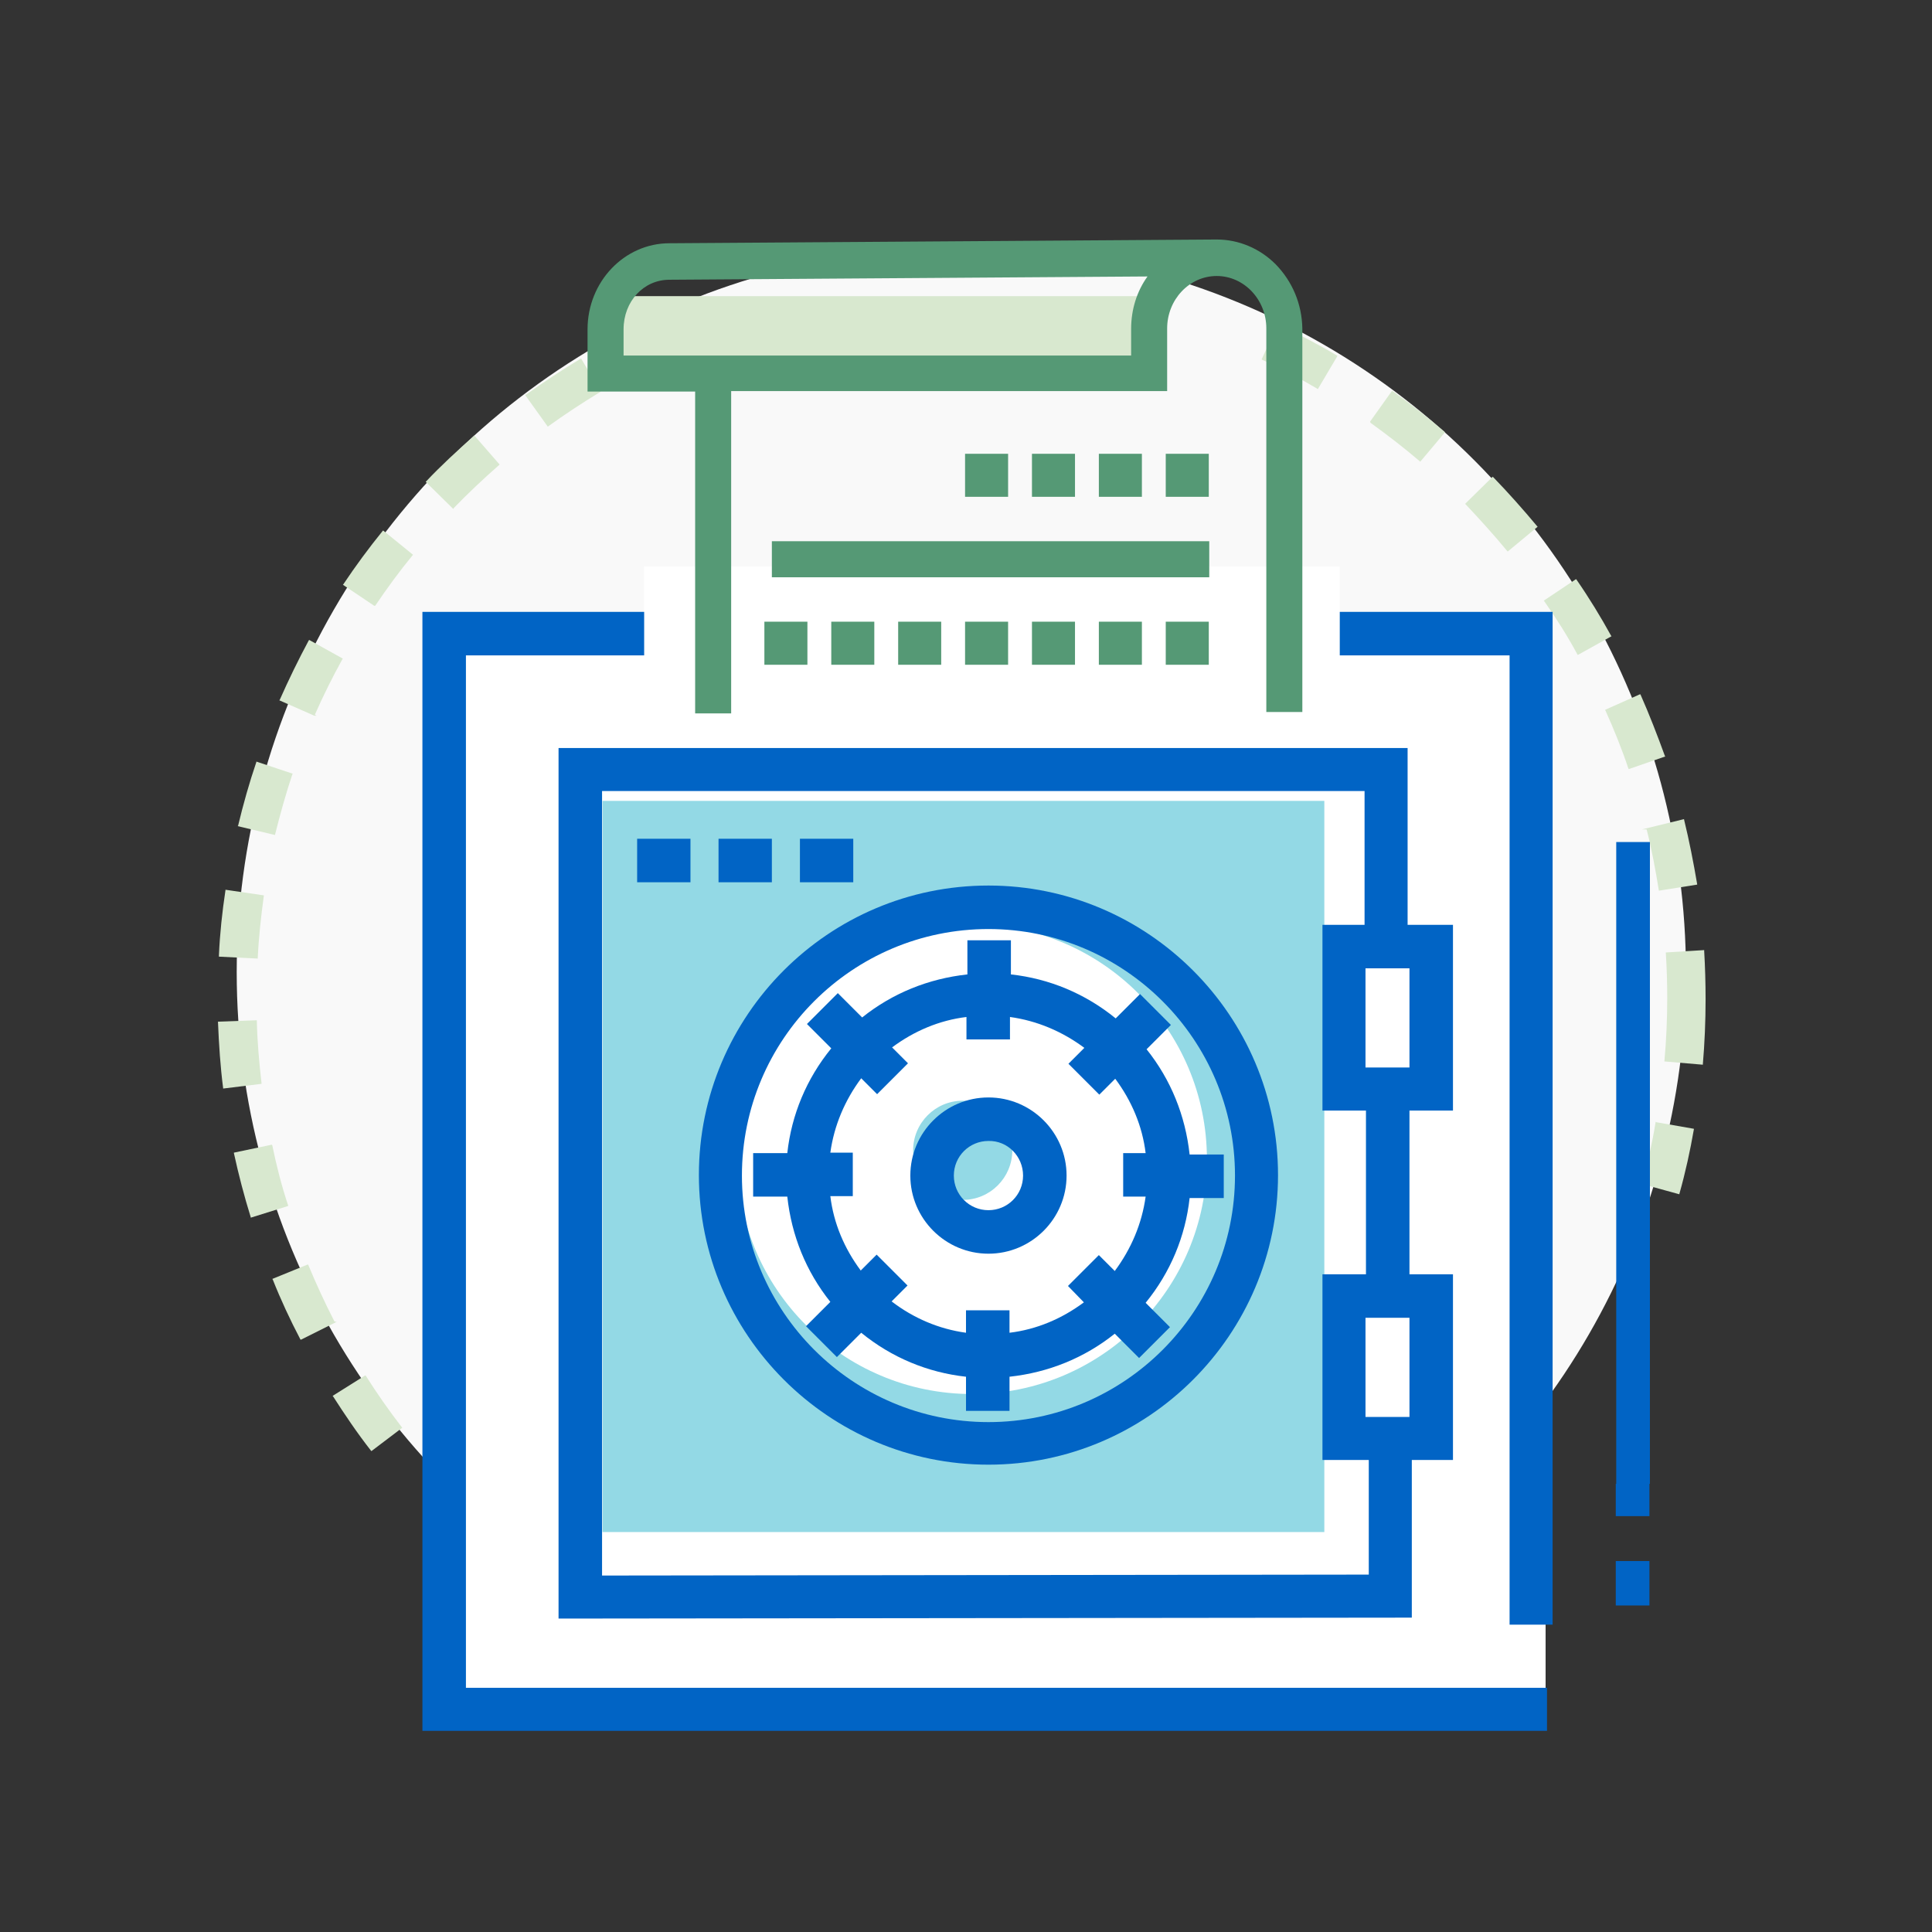 <svg version="1.1" id="Layer_1" xmlns="http://www.w3.org/2000/svg" x="0" y="0" viewBox="0 0 413 413" xml:space="preserve"><rect x="0" y="0" width="413" height="413" fill="#333333" stroke="none"/><style>.st1{fill:#d8e8cf}.st2{fill:#fff}.st4{fill:#0164c5}.st5{fill:#559975}</style><circle cx="205.5" cy="207.8" r="154.9" fill="#f9f9f9"/><path class="st1" d="M79.4 310.2l-.1-.1c-2.9-3.7-5.6-7.7-8.1-11.6l-.1-.1 7-4.4.1.1c2.4 3.8 5 7.5 7.7 11l.1.1-6.6 5zm-15.1-23.8l-.1-.1c-2.2-4.2-4.2-8.5-5.9-12.8l-.1-.1 7.6-3.1.1.1c1.7 4.1 3.6 8.2 5.6 12.1h.5l-.4.2.1.1h-.2l-7.2 3.6zm-10.7-26.1v-.1c-1.4-4.5-2.6-9.1-3.6-13.7v-.1l8.1-1.7.1.1c.9 4.4 2 8.7 3.4 12.9v.1l-8 2.5zm305.4-5l-8-2.2v-.1c1.2-4.3 2.2-8.7 2.9-13v-.2l.2.1 8 1.4v.1c-.8 4.6-1.8 9.2-3.1 13.8v.1zM47.7 232.7v-.1c-.6-4.6-.9-9.3-1.1-14.1v-.1l8.3-.3v.1c.1 4.5.5 8.9 1 13.3v.2h-.1l-8.1 1zm316.3-5.1l-8.2-.7v-.1c.4-4.4.6-8.9.6-13.4 0-3.3-.1-6.6-.3-9.7v-.1h.1l8.1-.5v.2c.2 3.4.3 6.9.3 10.3 0 4.7-.2 9.4-.6 14.1v-.1zM55 204.9h-.1l-8.1-.4v-.3c.2-4.6.7-9.3 1.4-13.9v-.1l8.2 1.2v.1c-.6 4.4-1.1 8.9-1.3 13.3v.1zm299.6-14.5v-.1c-.7-4.3-1.5-8.7-2.6-13h-1l9-2.2v.1c1.1 4.5 2 9.1 2.8 13.8v.1l-8.2 1.3zM58.8 178.5l-8-1.9.1-.1c1.1-4.6 2.4-9.2 3.9-13.6v-.1l7.8 2.6-.1.1c-1.4 4.2-2.6 8.5-3.7 12.9v.1zm289.4-14.1l-.1-.1c-1.4-4.2-3.1-8.4-4.9-12.4l-.1-.1.1-.1 7.4-3.3.1.1c1.9 4.3 3.6 8.7 5.2 13.1l.1.1-7.8 2.7zM67.2 153l-7.5-3.3.1-.1c1.9-4.3 4-8.6 6.2-12.7l.1-.1 7.2 4-.1.1c-2.1 3.8-4.1 7.8-5.9 11.9l.4.2h-.5zm270.1-13l-.1-.1c-2.1-3.9-4.5-7.7-7.1-11.4l-.1-.1 6.9-4.6.1.1c2.7 3.9 5.2 8 7.4 12l.1.1-7.2 4zM80.2 129.5H80l-6.7-4.5.1-.1c2.6-3.9 5.4-7.7 8.4-11.4l.1-.1 6.4 5.2-.1.1c-2.8 3.4-5.5 7.1-8 10.8zm242.1-11.6l-.1-.1c-2.8-3.4-5.8-6.7-8.9-10l-.1-.1 5.9-5.8.1.1c3.2 3.3 6.4 6.9 9.4 10.5l.1.1-6.4 5.3zm-225.4-9.1L91 103l.1-.1c3.2-3.4 6.7-6.6 10.2-9.7l.1-.1 5.4 6.2-.1.1c-3.3 2.9-6.6 6-9.7 9.2l-.1.2zm206.7-10.1l-.1-.1c-3.4-2.9-6.9-5.6-10.5-8.2l-.1-.2v-.1l4.7-6.6.1.1c3.8 2.7 7.6 5.7 11.1 8.7l.1.1-5.3 6.3zm-186.5-7.5l-4.8-6.7v-.3l.1.2c3.8-2.7 7.7-5.3 11.7-7.7l.1-.1 4.2 7.1-.1.1c-3.8 2.3-7.6 4.8-11.2 7.4zm164.6-8l-.1-.1c-3.9-2.3-7.8-4.4-11.8-6.2l-.1-.1 3.5-7.5.1.1c4.2 2 8.5 4.2 12.5 6.6l.1.1-4.2 7.1z"/><path class="st1" d="M247.8 82.6H126.7l8.2-19.3h112.9z"/><path class="st2" d="M99.1 137.7h231.3v225.8H99.1z"/><path d="M216.4 245.9c0 5.8-4.7 10.6-10.6 10.6-5.8 0-10.6-4.7-10.6-10.6 0-5.8 4.7-10.6 10.6-10.6 5.9 0 10.6 4.7 10.6 10.6zm66.7-74.7v156.3H128.8V171.2h154.3zM258 247.8c0-27.7-22.5-50.2-50.2-50.2-27.7 0-50.2 22.5-50.2 50.2 0 27.7 22.5 50.2 50.2 50.2 27.7 0 50.2-22.5 50.2-50.2z" fill="#93d9e5"/><path class="st4" d="M331.9 347.3V130.8H90.3V370h240.4v-9.2H99.6V140.1h223.1v207.2z"/><path class="st4" d="M153.6 179.3H165v9.3h-11.4zM171 179.3h11.4v9.3H171zM136.2 179.3h11.4v9.3h-11.4z"/><path class="st4" d="M310.6 237.4v-39.7h-9.7v-37.8H119.4V346l181-.2h1.4v-33.7h8.8v-39.7h-9.3v-35h9.3zm-9.3 44.3v21.2h-9.4v-21.2h9.4zm0-74.7v21.2h-9.4V207h9.4zm-8.7 105.1v24.5l-163.9.2V169.1h163v28.6h-9v39.7h9.3v35h-9.3v39.7h9.9z"/><path class="st4" d="M211.3 189.3c-34.2 0-61.9 27.8-61.9 61.9s27.8 61.9 61.9 61.9 61.9-27.8 61.9-61.9-27.8-61.9-61.9-61.9zm52.7 62c0 29-23.6 52.7-52.7 52.7-29 0-52.7-23.6-52.7-52.7s23.6-52.7 52.7-52.7c29 0 52.7 23.6 52.7 52.7z"/><path class="st4" d="M243.7 212.5l-5.2 5.2c-6.5-5.3-14.2-8.5-22.4-9.4V201h-9.3v7.3c-8.3.9-16 4-22.5 9.2l-5.2-5.2-6.6 6.6 5.2 5.2c-5.3 6.5-8.5 14.2-9.4 22.4H161v9.3h7.3c.9 8.3 4 16 9.2 22.5l-5.2 5.2 6.6 6.6 5.2-5.2c6.5 5.3 14.2 8.5 22.4 9.4v7.3h9.3v-7.3c8.3-.9 16-4 22.5-9.2l5.2 5.2 6.6-6.6-5.2-5.2c5.3-6.5 8.5-14.2 9.4-22.4h7.3v-9.3h-7.3c-.9-8.3-4-16-9.2-22.5l5.2-5.2-6.6-6.6zm-12 65.9c-4.7 3.5-10.1 5.8-15.9 6.5v-4.8h-9.3v4.8c-5.8-.8-11.2-3.1-15.9-6.7l3.4-3.4-6.6-6.6-3.4 3.4c-3.5-4.7-5.8-10.1-6.5-15.9h4.8v-9.3h-4.8c.8-5.8 3.1-11.2 6.6-15.9l3.4 3.4 6.6-6.6-3.4-3.4c4.7-3.5 10.1-5.8 15.9-6.5v4.8h9.3v-4.8c5.8.8 11.2 3.1 15.9 6.6l-3.4 3.4 6.6 6.6 3.4-3.4c3.5 4.7 5.8 10.1 6.5 15.9h-4.8v9.3h4.8c-.8 5.8-3.1 11.2-6.6 15.9l-3.4-3.4-6.6 6.6 3.4 3.5z"/><path class="st4" d="M211.3 234.6c-9.2 0-16.7 7.5-16.7 16.7s7.5 16.7 16.7 16.7 16.7-7.5 16.7-16.7-7.5-16.7-16.7-16.7zm7.4 16.7c0 4.1-3.3 7.4-7.4 7.4-4.1 0-7.4-3.3-7.4-7.4 0-4.1 3.3-7.4 7.4-7.4 4.1-.1 7.4 3.3 7.4 7.4z"/><path class="st2" d="M137.7 121.1h148.7v35.8H137.7z"/><g><path class="st5" d="M272.7 56.5c-3.4-3.4-7.9-5.3-12.6-5.3h-.2l-116.8.8c-9.6 0-17.5 8.2-17.5 18.4v13.3h23v68.8h7.7V83.6h93.2V70.2c0-6.1 4.7-11.2 10.6-11.2 5.8 0 10.6 5 10.6 11.2v82h7.7v-82c-.1-5.2-2.1-10-5.7-13.7zm-27.4 2.6c-2.3 3.2-3.5 7.1-3.5 11.2V76H133.3v-5.6c0-6 4.3-10.6 9.8-10.6l102.2-.7z"/><path class="st5" d="M220.6 97h9.2v9.2h-9.2zM206.3 97h9.2v9.2h-9.2zM249.2 97h9.2v9.2h-9.2zM234.9 97h9.2v9.2h-9.2zM165 115.7h93.5v7.7H165zM206.3 132.9h9.2v9.2h-9.2zM177.7 132.9h9.2v9.2h-9.2zM163.4 132.9h9.2v9.2h-9.2zM192 132.9h9.2v9.2H192zM249.2 132.9h9.2v9.2h-9.2zM234.9 132.9h9.2v9.2h-9.2zM220.6 132.9h9.2v9.2h-9.2z"/></g><g><path class="st4" d="M345.5 180h7.2v137.2h-7.2zM352.6 317.2v6.9h-7.2v-6.9h7.2zm0 16.5v9.5h-7.2v-9.5h7.2z"/></g></svg>